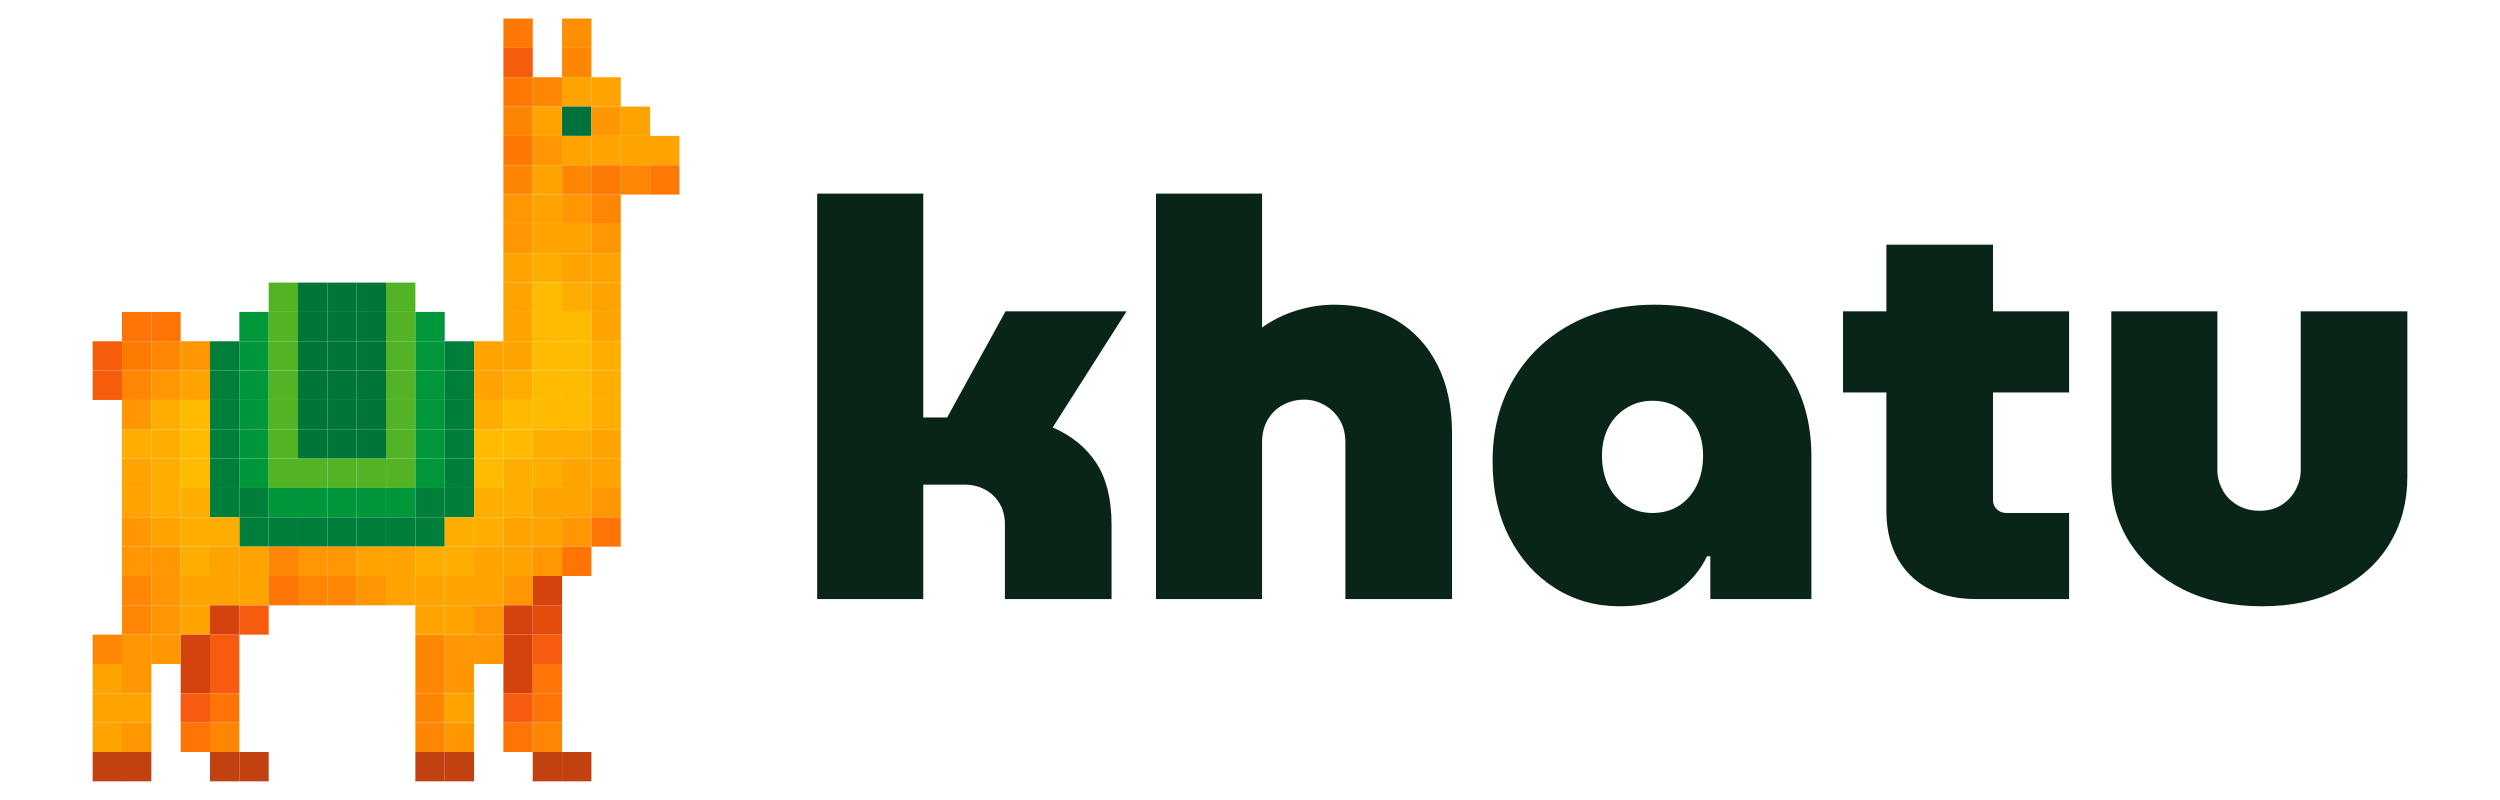 <?xml version="1.0" encoding="UTF-8"?>
<svg id="Capa_1" data-name="Capa 1" xmlns="http://www.w3.org/2000/svg" viewBox="0 0 1619 518">
  <defs>
    <style>
      .cls-1 {
        fill: #52b424;
      }

      .cls-2 {
        fill: #007539;
      }

      .cls-3 {
        fill: #00703c;
      }

      .cls-4 {
        fill: #f55c0c;
      }

      .cls-5 {
        fill: #00973b;
      }

      .cls-6 {
        fill: #c24111;
      }

      .cls-7 {
        fill: #fb0;
      }

      .cls-8 {
        fill: #e44c0b;
      }

      .cls-9 {
        fill: #fd7805;
      }

      .cls-10 {
        fill: #fea300;
      }

      .cls-11 {
        fill: #fe8502;
      }

      .cls-12 {
        fill: #fd7b02;
      }

      .cls-13 {
        fill: #ffae00;
      }

      .cls-14 {
        fill: #ff9602;
      }

      .cls-15 {
        fill: #f65b10;
      }

      .cls-16 {
        fill: #007f3b;
      }

      .cls-17 {
        fill: #fe8603;
      }

      .cls-18 {
        fill: #d4420e;
      }

      .cls-19 {
        fill: #092517;
      }

      .cls-20 {
        fill: #ff7407;
      }

      .cls-21 {
        fill: #ff8e01;
      }
    </style>
  </defs>
  <g>
    <rect class="cls-9" x="326" y="12" width="19" height="19"/>
    <rect class="cls-4" x="326" y="31" width="19" height="19"/>
    <rect class="cls-9" x="326" y="50" width="19" height="19"/>
    <rect class="cls-17" x="345" y="50" width="19" height="19"/>
    <rect class="cls-10" x="364" y="50" width="19" height="19"/>
    <rect class="cls-21" x="364" y="12" width="19" height="19"/>
    <rect class="cls-17" x="364" y="31" width="19" height="19"/>
    <rect class="cls-11" x="326" y="69" width="19" height="19"/>
    <rect class="cls-10" x="345" y="69" width="19" height="19"/>
    <rect class="cls-3" x="364" y="69" width="19" height="19"/>
    <rect class="cls-10" x="383" y="50" width="19" height="19"/>
    <rect class="cls-14" x="383" y="69" width="19" height="19"/>
    <rect class="cls-9" x="326" y="88" width="19" height="19"/>
    <rect class="cls-14" x="345" y="88" width="19" height="19"/>
    <rect class="cls-10" x="364" y="88" width="19" height="19"/>
    <rect class="cls-11" x="326" y="107" width="19" height="19"/>
    <rect class="cls-10" x="345" y="107" width="19" height="19"/>
    <rect class="cls-17" x="364" y="107" width="19" height="19"/>
    <rect class="cls-10" x="383" y="88" width="19" height="19"/>
    <rect class="cls-9" x="383" y="107" width="19" height="19"/>
    <rect class="cls-10" x="402" y="69" width="19" height="19"/>
    <rect class="cls-10" x="402" y="88" width="19" height="19"/>
    <rect class="cls-17" x="402" y="107" width="19" height="19"/>
    <rect class="cls-10" x="421" y="88" width="19" height="19"/>
    <rect class="cls-9" x="421" y="107" width="19" height="19"/>
    <rect class="cls-14" x="326" y="126" width="19" height="19"/>
    <rect class="cls-10" x="345" y="126" width="19" height="19"/>
    <rect class="cls-14" x="364" y="126" width="19" height="19"/>
    <rect class="cls-14" x="326" y="145" width="19" height="19"/>
    <rect class="cls-10" x="345" y="145" width="19" height="19"/>
    <rect class="cls-10" x="364" y="145" width="19" height="19"/>
    <rect class="cls-17" x="383" y="126" width="19" height="19"/>
    <rect class="cls-14" x="383" y="145" width="19" height="19"/>
    <rect class="cls-10" x="326" y="164" width="19" height="19"/>
    <rect class="cls-13" x="345" y="164" width="19" height="19"/>
    <rect class="cls-10" x="364" y="164" width="19" height="19"/>
    <rect class="cls-10" x="326" y="183" width="19" height="19"/>
    <rect class="cls-7" x="345" y="183" width="19" height="19"/>
    <rect class="cls-13" x="364" y="183" width="19" height="19"/>
    <rect class="cls-10" x="383" y="164" width="19" height="19"/>
    <rect class="cls-10" x="383" y="183" width="19" height="19"/>
    <rect class="cls-10" x="326" y="202" width="19" height="19"/>
    <rect class="cls-7" x="345" y="202" width="19" height="19"/>
    <rect class="cls-7" x="364" y="202" width="19" height="19"/>
    <rect class="cls-10" x="326" y="221" width="19" height="19"/>
    <rect class="cls-7" x="345" y="221" width="19" height="19"/>
    <rect class="cls-7" x="364" y="221" width="19" height="19"/>
    <rect class="cls-10" x="383" y="202" width="19" height="19"/>
    <rect class="cls-13" x="383" y="221" width="19" height="19"/>
    <rect class="cls-13" x="326" y="240" width="19" height="19"/>
    <rect class="cls-7" x="345" y="240" width="19" height="19"/>
    <rect class="cls-7" x="364" y="240" width="19" height="19"/>
    <rect class="cls-7" x="326" y="259" width="19" height="19"/>
    <rect class="cls-7" x="345" y="259" width="19" height="19"/>
    <rect class="cls-7" x="364" y="259" width="19" height="19"/>
    <rect class="cls-13" x="383" y="240" width="19" height="19"/>
    <rect class="cls-13" x="383" y="259" width="19" height="19"/>
    <rect class="cls-7" x="326" y="278" width="19" height="19"/>
    <rect class="cls-13" x="345" y="278" width="19" height="19"/>
    <rect class="cls-13" x="364" y="278" width="19" height="19"/>
    <rect class="cls-13" x="326" y="297" width="19" height="19"/>
    <rect class="cls-13" x="345" y="297" width="19" height="19"/>
    <rect class="cls-10" x="364" y="297" width="19" height="19"/>
    <rect class="cls-10" x="383" y="278" width="19" height="19"/>
    <rect class="cls-10" x="383" y="297" width="19" height="19"/>
    <rect class="cls-13" x="326" y="316" width="19" height="19"/>
    <rect class="cls-10" x="345" y="316" width="19" height="19"/>
    <rect class="cls-10" x="364" y="316" width="19" height="19"/>
    <rect class="cls-10" x="326" y="335" width="19" height="19"/>
    <rect class="cls-10" x="345" y="335" width="19" height="19"/>
    <rect class="cls-14" x="364" y="335" width="19" height="19"/>
    <rect class="cls-1" x="250" y="221" width="19" height="19"/>
    <rect class="cls-5" x="269" y="221" width="19" height="19"/>
    <rect class="cls-16" x="288" y="221" width="19" height="19"/>
    <rect class="cls-1" x="250" y="240" width="19" height="19"/>
    <rect class="cls-5" x="269" y="240" width="19" height="19"/>
    <rect class="cls-16" x="288" y="240" width="19" height="19"/>
    <rect class="cls-10" x="307" y="221" width="19" height="19"/>
    <rect class="cls-10" x="307" y="240" width="19" height="19"/>
    <rect class="cls-1" x="250" y="278" width="19" height="19"/>
    <rect class="cls-5" x="269" y="278" width="19" height="19"/>
    <rect class="cls-16" x="288" y="278" width="19" height="19"/>
    <rect class="cls-1" x="250" y="297" width="19" height="19"/>
    <rect class="cls-5" x="269" y="297" width="19" height="19"/>
    <rect class="cls-16" x="288" y="297" width="19" height="19"/>
    <rect class="cls-7" x="307" y="278" width="19" height="19"/>
    <rect class="cls-7" x="307" y="297" width="19" height="19"/>
    <rect class="cls-5" x="250" y="316" width="19" height="19"/>
    <rect class="cls-16" x="269" y="316" width="19" height="19"/>
    <rect class="cls-16" x="288" y="316" width="19" height="19"/>
    <rect class="cls-16" x="250" y="335" width="19" height="19"/>
    <rect class="cls-16" x="269" y="335" width="19" height="19"/>
    <rect class="cls-13" x="288" y="335" width="19" height="19"/>
    <rect class="cls-13" x="307" y="316" width="19" height="19"/>
    <rect class="cls-13" x="307" y="335" width="19" height="19"/>
    <rect class="cls-5" x="155" y="221" width="19" height="19"/>
    <rect class="cls-2" x="231" y="221" width="19" height="19"/>
    <rect class="cls-5" x="155" y="240" width="19" height="19"/>
    <rect class="cls-2" x="231" y="240" width="19" height="19"/>
    <rect class="cls-5" x="155" y="278" width="19" height="19"/>
    <rect class="cls-2" x="231" y="278" width="19" height="19"/>
    <rect class="cls-5" x="155" y="297" width="19" height="19"/>
    <rect class="cls-1" x="231" y="297" width="19" height="19"/>
    <rect class="cls-16" x="155" y="316" width="19" height="19"/>
    <rect class="cls-5" x="231" y="316" width="19" height="19"/>
    <rect class="cls-16" x="155" y="335" width="19" height="19"/>
    <rect class="cls-16" x="231" y="335" width="19" height="19"/>
    <rect class="cls-12" x="79" y="221" width="19" height="19"/>
    <rect class="cls-17" x="98" y="221" width="19" height="19"/>
    <rect class="cls-14" x="117" y="221" width="19" height="19"/>
    <rect class="cls-17" x="79" y="240" width="19" height="19"/>
    <rect class="cls-14" x="98" y="240" width="19" height="19"/>
    <rect class="cls-10" x="117" y="240" width="19" height="19"/>
    <rect class="cls-16" x="136" y="221" width="19" height="19"/>
    <rect class="cls-16" x="136" y="240" width="19" height="19"/>
    <rect class="cls-13" x="79" y="278" width="19" height="19"/>
    <rect class="cls-13" x="98" y="278" width="19" height="19"/>
    <rect class="cls-7" x="117" y="278" width="19" height="19"/>
    <rect class="cls-10" x="79" y="297" width="19" height="19"/>
    <rect class="cls-13" x="98" y="297" width="19" height="19"/>
    <rect class="cls-7" x="117" y="297" width="19" height="19"/>
    <rect class="cls-16" x="136" y="278" width="19" height="19"/>
    <rect class="cls-16" x="136" y="297" width="19" height="19"/>
    <rect class="cls-10" x="79" y="316" width="19" height="19"/>
    <rect class="cls-13" x="98" y="316" width="19" height="19"/>
    <rect class="cls-13" x="117" y="316" width="19" height="19"/>
    <rect class="cls-14" x="79" y="335" width="19" height="19"/>
    <rect class="cls-10" x="98" y="335" width="19" height="19"/>
    <rect class="cls-13" x="117" y="335" width="19" height="19"/>
    <rect class="cls-16" x="136" y="316" width="19" height="19"/>
    <rect class="cls-13" x="136" y="335" width="19" height="19"/>
    <rect class="cls-4" x="60" y="221" width="19" height="19"/>
    <rect class="cls-4" x="60" y="240" width="19" height="19"/>
    <rect class="cls-20" x="79" y="202" width="19" height="19"/>
    <rect class="cls-20" x="98" y="202" width="19" height="19"/>
    <rect class="cls-10" x="326" y="354" width="19" height="19"/>
    <rect class="cls-14" x="345" y="354" width="19" height="19"/>
    <rect class="cls-10" x="250" y="354" width="19" height="19"/>
    <rect class="cls-13" x="269" y="354" width="19" height="19"/>
    <rect class="cls-13" x="288" y="354" width="19" height="19"/>
    <rect class="cls-10" x="307" y="354" width="19" height="19"/>
    <rect class="cls-10" x="155" y="354" width="19" height="19"/>
    <rect class="cls-10" x="231" y="354" width="19" height="19"/>
    <rect class="cls-14" x="79" y="354" width="19" height="19"/>
    <rect class="cls-14" x="98" y="354" width="19" height="19"/>
    <rect class="cls-13" x="117" y="354" width="19" height="19"/>
    <rect class="cls-10" x="136" y="354" width="19" height="19"/>
    <rect class="cls-17" x="79" y="373" width="19" height="19"/>
    <rect class="cls-17" x="79" y="392" width="19" height="19"/>
    <rect class="cls-17" x="60" y="411" width="19" height="19"/>
    <rect class="cls-14" x="79" y="411" width="19" height="19"/>
    <rect class="cls-10" x="60" y="430" width="19" height="19"/>
    <rect class="cls-14" x="79" y="430" width="19" height="19"/>
    <rect class="cls-10" x="60" y="449" width="19" height="19"/>
    <rect class="cls-10" x="79" y="449" width="19" height="19"/>
    <rect class="cls-10" x="60" y="468" width="19" height="19"/>
    <rect class="cls-14" x="79" y="468" width="19" height="19"/>
    <rect class="cls-14" x="326" y="373" width="19" height="19"/>
    <rect class="cls-18" x="345" y="373" width="19" height="19"/>
    <rect class="cls-18" x="326" y="392" width="19" height="19"/>
    <rect class="cls-8" x="345" y="392" width="19" height="19"/>
    <rect class="cls-10" x="288" y="373" width="19" height="19"/>
    <rect class="cls-10" x="307" y="373" width="19" height="19"/>
    <rect class="cls-10" x="288" y="392" width="19" height="19"/>
    <rect class="cls-14" x="307" y="392" width="19" height="19"/>
    <rect class="cls-6" x="60" y="487" width="19" height="19"/>
    <rect class="cls-6" x="79" y="487" width="19" height="19"/>
    <rect class="cls-10" x="117" y="373" width="19" height="19"/>
    <rect class="cls-10" x="136" y="373" width="19" height="19"/>
    <rect class="cls-10" x="117" y="392" width="19" height="19"/>
    <rect class="cls-18" x="136" y="392" width="19" height="19"/>
    <rect class="cls-18" x="117" y="411" width="19" height="19"/>
    <rect class="cls-15" x="136" y="411" width="19" height="19"/>
    <rect class="cls-18" x="117" y="430" width="19" height="19"/>
    <rect class="cls-15" x="117" y="449" width="19" height="19"/>
    <rect class="cls-20" x="117" y="468" width="19" height="19"/>
    <rect class="cls-15" x="136" y="430" width="19" height="19"/>
    <rect class="cls-20" x="136" y="449" width="19" height="19"/>
    <rect class="cls-17" x="136" y="468" width="19" height="19"/>
    <rect class="cls-6" x="155" y="487" width="19" height="19"/>
    <rect class="cls-6" x="136" y="487" width="19" height="19"/>
    <rect class="cls-15" x="155" y="392" width="19" height="19"/>
    <rect class="cls-10" x="250" y="373" width="19" height="19"/>
    <rect class="cls-10" x="269" y="373" width="19" height="19"/>
    <rect class="cls-10" x="155" y="373" width="19" height="19"/>
    <rect class="cls-14" x="231" y="373" width="19" height="19"/>
    <rect class="cls-2" x="212" y="221" width="19" height="19"/>
    <rect class="cls-2" x="212" y="240" width="19" height="19"/>
    <rect class="cls-2" x="212" y="278" width="19" height="19"/>
    <rect class="cls-1" x="212" y="297" width="19" height="19"/>
    <rect class="cls-5" x="212" y="316" width="19" height="19"/>
    <rect class="cls-16" x="212" y="335" width="19" height="19"/>
    <rect class="cls-1" x="174" y="221" width="19" height="19"/>
    <rect class="cls-1" x="174" y="240" width="19" height="19"/>
    <rect class="cls-1" x="174" y="278" width="19" height="19"/>
    <rect class="cls-1" x="250" y="259" width="19" height="19"/>
    <rect class="cls-5" x="269" y="259" width="19" height="19"/>
    <rect class="cls-16" x="288" y="259" width="19" height="19"/>
    <rect class="cls-13" x="307" y="259" width="19" height="19"/>
    <rect class="cls-5" x="155" y="259" width="19" height="19"/>
    <rect class="cls-2" x="231" y="259" width="19" height="19"/>
    <rect class="cls-14" x="79" y="259" width="19" height="19"/>
    <rect class="cls-13" x="98" y="259" width="19" height="19"/>
    <rect class="cls-7" x="117" y="259" width="19" height="19"/>
    <rect class="cls-16" x="136" y="259" width="19" height="19"/>
    <rect class="cls-2" x="212" y="259" width="19" height="19"/>
    <rect class="cls-1" x="174" y="259" width="19" height="19"/>
    <rect class="cls-1" x="174" y="297" width="19" height="19"/>
    <rect class="cls-5" x="174" y="316" width="19" height="19"/>
    <rect class="cls-16" x="174" y="335" width="19" height="19"/>
    <rect class="cls-14" x="212" y="354" width="19" height="19"/>
    <rect class="cls-17" x="174" y="354" width="19" height="19"/>
    <rect class="cls-17" x="212" y="373" width="19" height="19"/>
    <rect class="cls-20" x="174" y="373" width="19" height="19"/>
    <rect class="cls-14" x="98" y="373" width="19" height="19"/>
    <rect class="cls-14" x="98" y="392" width="19" height="19"/>
    <rect class="cls-20" x="364" y="354" width="19" height="19"/>
    <rect class="cls-14" x="383" y="316" width="19" height="19"/>
    <rect class="cls-1" x="250" y="202" width="19" height="19"/>
    <rect class="cls-5" x="269" y="202" width="19" height="19"/>
    <rect class="cls-5" x="155" y="202" width="19" height="19"/>
    <rect class="cls-2" x="231" y="202" width="19" height="19"/>
    <rect class="cls-2" x="212" y="202" width="19" height="19"/>
    <rect class="cls-1" x="174" y="202" width="19" height="19"/>
    <rect class="cls-1" x="250" y="183" width="19" height="19"/>
    <rect class="cls-2" x="231" y="183" width="19" height="19"/>
    <rect class="cls-2" x="212" y="183" width="19" height="19"/>
    <rect class="cls-2" x="193" y="221" width="19" height="19"/>
    <rect class="cls-2" x="193" y="240" width="19" height="19"/>
    <rect class="cls-2" x="193" y="278" width="19" height="19"/>
    <rect class="cls-1" x="193" y="297" width="19" height="19"/>
    <rect class="cls-5" x="193" y="316" width="19" height="19"/>
    <rect class="cls-16" x="193" y="335" width="19" height="19"/>
    <rect class="cls-2" x="193" y="259" width="19" height="19"/>
    <rect class="cls-14" x="193" y="354" width="19" height="19"/>
    <rect class="cls-17" x="193" y="373" width="19" height="19"/>
    <rect class="cls-2" x="193" y="202" width="19" height="19"/>
    <rect class="cls-2" x="193" y="183" width="19" height="19"/>
    <rect class="cls-1" x="174" y="183" width="19" height="19"/>
    <rect class="cls-14" x="98" y="411" width="19" height="19"/>
    <rect class="cls-17" x="269" y="411" width="19" height="19"/>
    <rect class="cls-14" x="288" y="411" width="19" height="19"/>
    <rect class="cls-17" x="269" y="430" width="19" height="19"/>
    <rect class="cls-14" x="288" y="430" width="19" height="19"/>
    <rect class="cls-17" x="269" y="449" width="19" height="19"/>
    <rect class="cls-10" x="288" y="449" width="19" height="19"/>
    <rect class="cls-17" x="269" y="468" width="19" height="19"/>
    <rect class="cls-14" x="288" y="468" width="19" height="19"/>
    <rect class="cls-6" x="269" y="487" width="19" height="19"/>
    <rect class="cls-6" x="288" y="487" width="19" height="19"/>
    <rect class="cls-18" x="326" y="411" width="19" height="19"/>
    <rect class="cls-15" x="345" y="411" width="19" height="19"/>
    <rect class="cls-18" x="326" y="430" width="19" height="19"/>
    <rect class="cls-15" x="326" y="449" width="19" height="19"/>
    <rect class="cls-20" x="326" y="468" width="19" height="19"/>
    <rect class="cls-20" x="345" y="430" width="19" height="19"/>
    <rect class="cls-20" x="345" y="449" width="19" height="19"/>
    <rect class="cls-17" x="345" y="468" width="19" height="19"/>
    <rect class="cls-6" x="364" y="487" width="19" height="19"/>
    <rect class="cls-6" x="345" y="487" width="19" height="19"/>
    <rect class="cls-14" x="307" y="411" width="19" height="19"/>
    <rect class="cls-20" x="383" y="335" width="19" height="19"/>
    <rect class="cls-10" x="269" y="392" width="19" height="19"/>
  </g>
  <g>
    <path class="cls-19" d="M529.21,387.95V125.37h68.7v144.96h15.47l37.77-68.7h78.41l-47.84,75.18c12.23,5.28,21.64,12.95,28.23,23.02,6.59,10.07,9.89,23.38,9.89,39.93v48.2h-69.06v-48.2c0-5.27-1.14-9.83-3.42-13.67-2.28-3.83-5.4-6.83-9.35-8.99-3.96-2.16-8.45-3.24-13.49-3.24h-26.62v74.1h-68.7Z"/>
    <path class="cls-19" d="M748.62,387.95V125.37h68.7v86.69c6.71-4.79,14.15-8.45,22.3-10.97,8.15-2.52,16.3-3.78,24.46-3.78,15.34,0,28.71,3.36,40.11,10.07,11.39,6.71,20.26,16.31,26.62,28.77,6.35,12.47,9.53,27.34,9.53,44.6v107.19h-69.06v-101.07c0-5.99-1.26-11.03-3.78-15.11-2.52-4.07-5.82-7.25-9.89-9.53-4.08-2.28-8.4-3.42-12.95-3.42-4.8,0-9.3,1.08-13.49,3.24-4.2,2.16-7.56,5.34-10.07,9.53-2.52,4.2-3.78,9.17-3.78,14.93v101.43h-68.7Z"/>
    <path class="cls-19" d="M1048.96,392.63c-15.59,0-29.62-3.96-42.08-11.87-12.47-7.91-22.3-18.89-29.49-32.91-7.19-14.03-10.79-30.39-10.79-49.1,0-19.9,4.44-37.46,13.31-52.69,8.87-15.23,21.16-27.16,36.87-35.79,15.7-8.63,33.99-12.95,54.85-12.95s38.13,4.14,53.23,12.41c15.11,8.27,26.92,19.78,35.43,34.53,8.51,14.75,12.77,31.83,12.77,51.26v92.44h-65.46v-27.7h-2.16c-3.12,6.48-7.26,12.17-12.41,17.09-5.16,4.92-11.33,8.69-18.52,11.33-7.19,2.64-15.71,3.96-25.54,3.96ZM1070.18,332.2c6.47,0,12.17-1.56,17.08-4.68,4.91-3.11,8.75-7.49,11.51-13.13,2.75-5.63,4.14-12.05,4.14-19.24s-1.38-13.07-4.14-18.34c-2.76-5.27-6.6-9.47-11.51-12.59-4.92-3.11-10.61-4.68-17.08-4.68s-11.87,1.56-16.91,4.68c-5.04,3.12-8.94,7.32-11.69,12.59-2.76,5.28-4.14,11.39-4.14,18.34s1.38,13.61,4.14,19.24c2.75,5.64,6.65,10.01,11.69,13.13,5.04,3.12,10.67,4.68,16.91,4.68Z"/>
    <path class="cls-19" d="M1193.55,254.14v-52.52h146.4v52.52h-146.4ZM1279.88,387.95c-18.23,0-32.5-5.15-42.8-15.47-10.31-10.31-15.47-24.34-15.47-42.09v-171.93h69.06v165.46c0,2.4.84,4.38,2.52,5.94,1.67,1.56,3.72,2.34,6.12,2.34h40.65v55.75h-60.07Z"/>
    <path class="cls-19" d="M1464.76,392.63c-19.42,0-36.45-3.66-51.08-10.97-14.63-7.31-26.02-17.27-34.17-29.85-8.16-12.59-12.23-26.92-12.23-42.98v-107.19h68.7v102.87c0,4.31,1.08,8.51,3.24,12.59,2.16,4.08,5.33,7.37,9.53,9.89,4.19,2.52,9.05,3.78,14.57,3.78s10.25-1.26,14.21-3.78c3.96-2.52,7.01-5.81,9.17-9.89,2.16-4.07,3.24-8.27,3.24-12.59v-102.87h69.06v107.19c0,16.07-3.78,30.4-11.33,42.98-7.55,12.59-18.41,22.54-32.55,29.85-14.15,7.31-30.93,10.97-50.36,10.97Z"/>
  </g>
</svg>